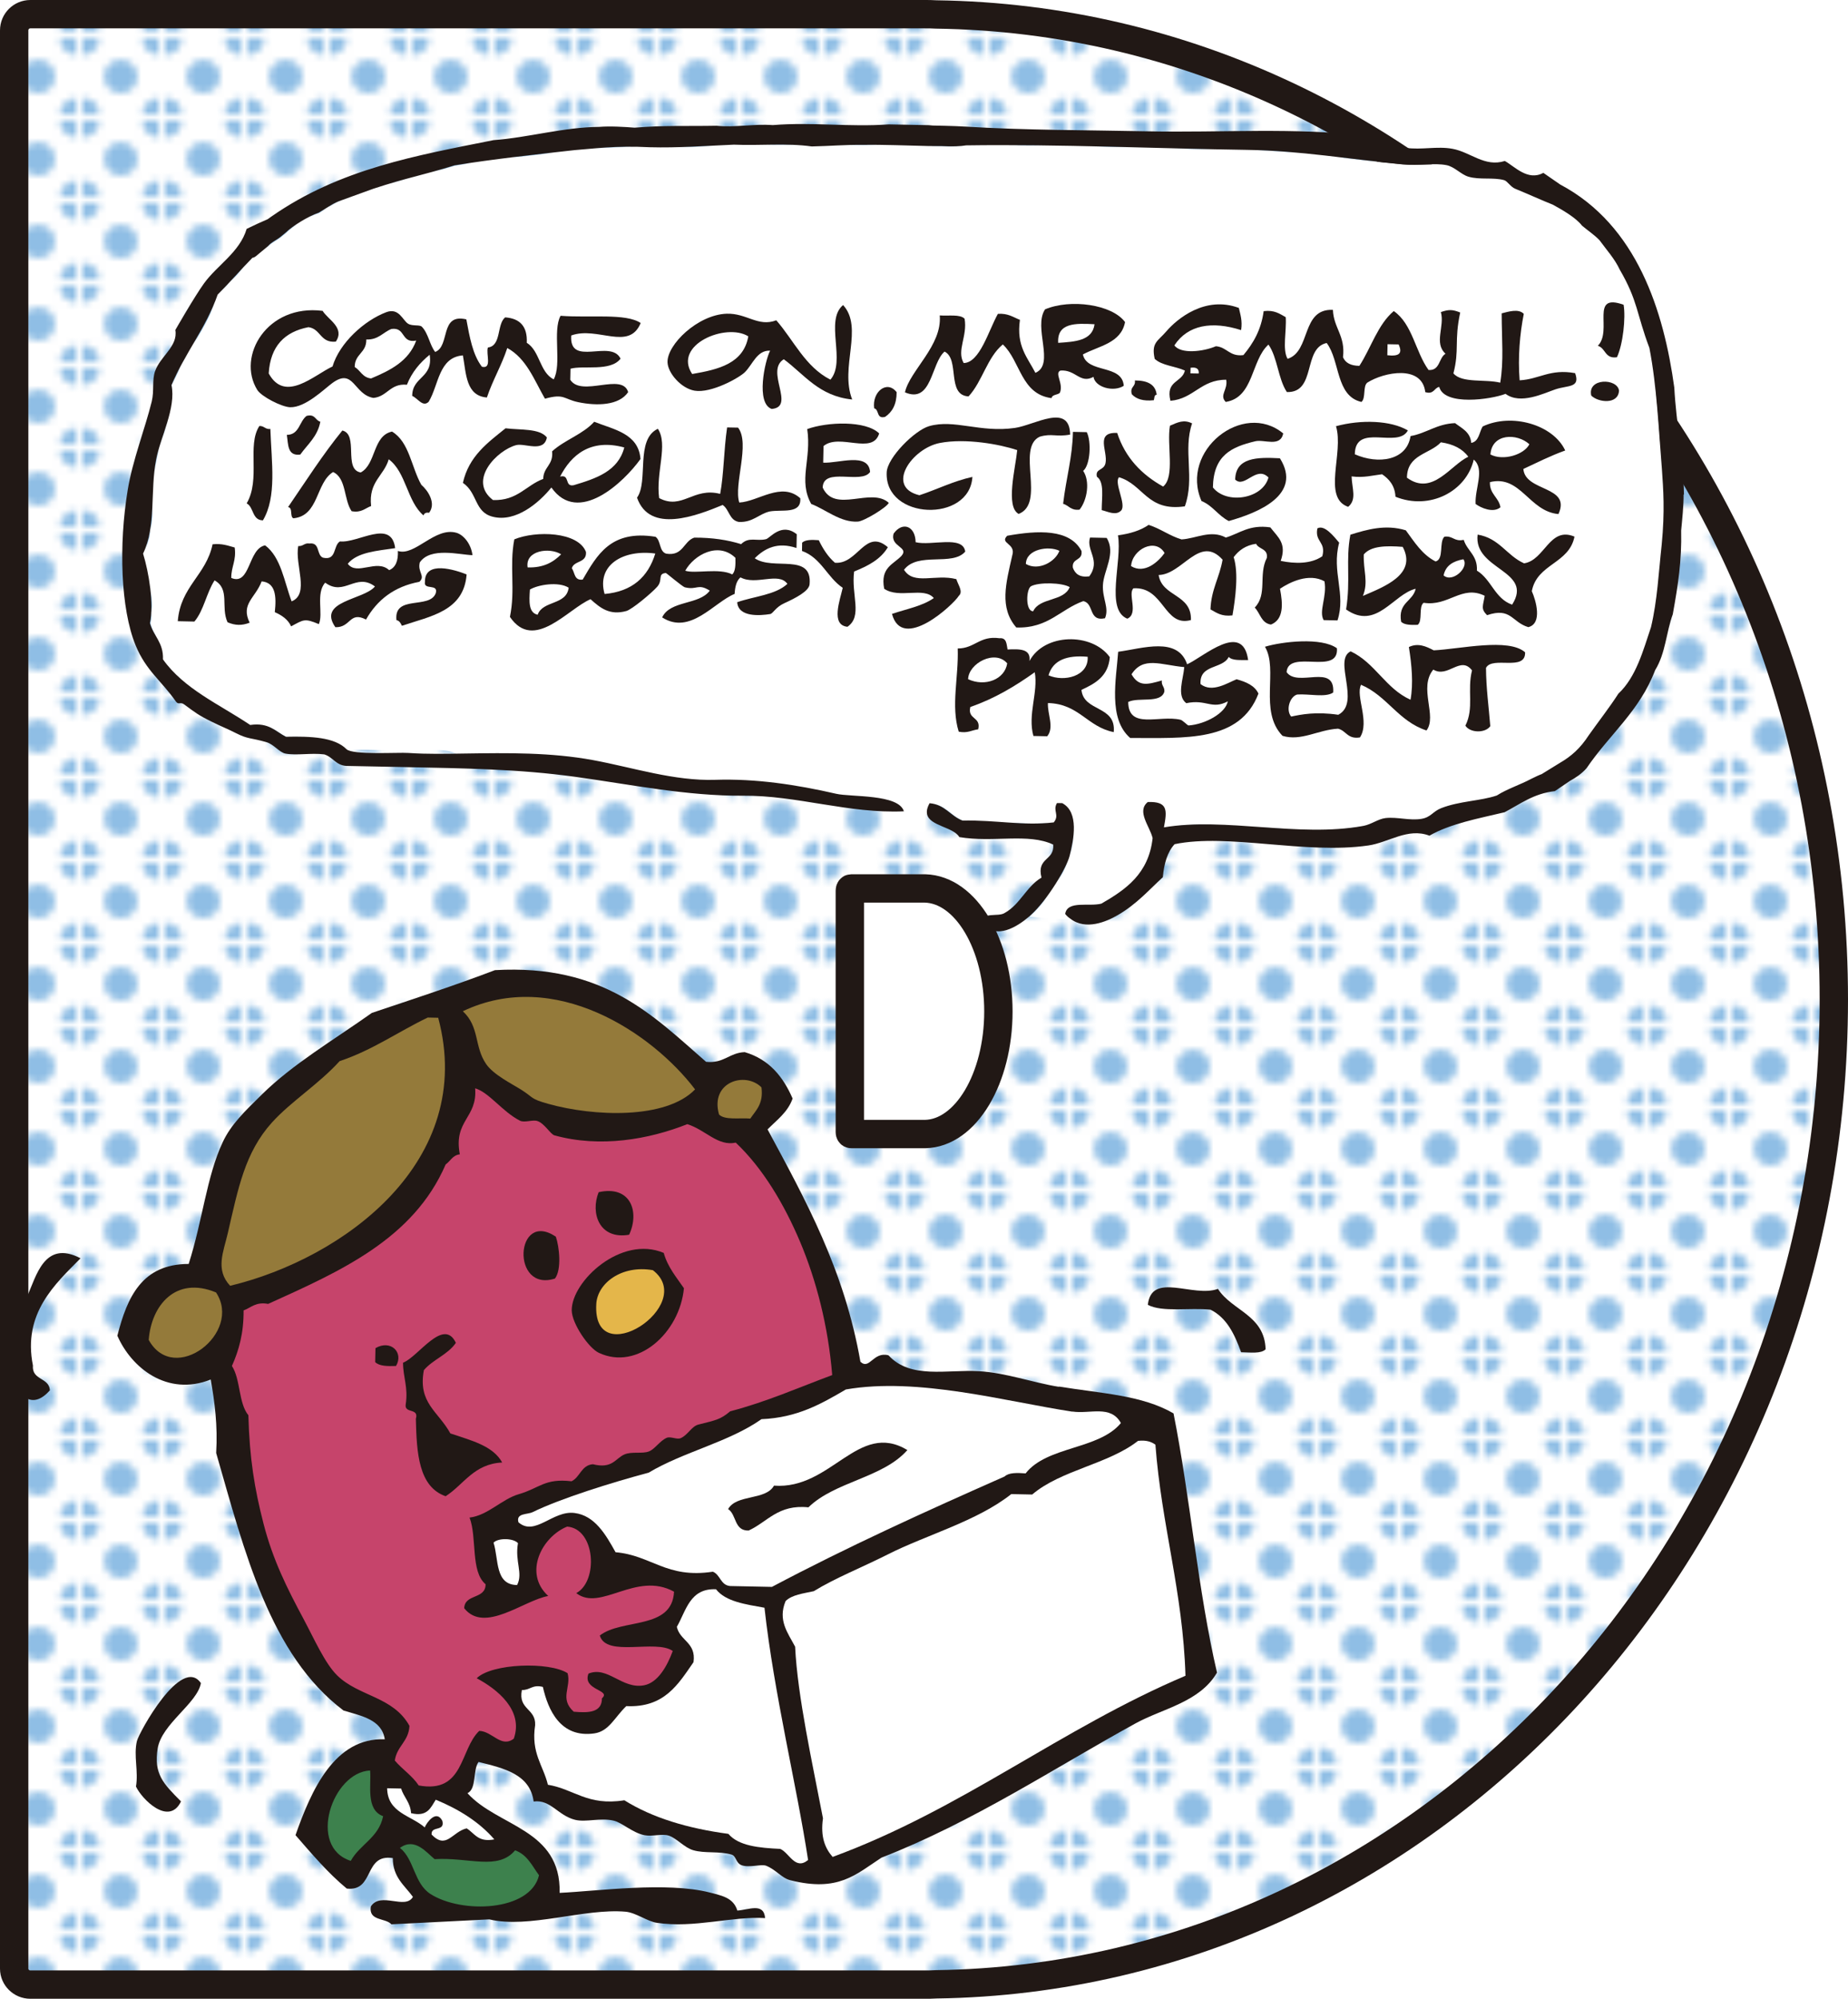<?xml version="1.0" encoding="UTF-8"?>
<svg id="_レイヤー_2" data-name="レイヤー 2" xmlns="http://www.w3.org/2000/svg" xmlns:xlink="http://www.w3.org/1999/xlink" viewBox="0 0 258.1 279.13">
  <defs>
    <pattern id="_新規パターンスウォッチ_1" data-name="新規パターンスウォッチ 1" x="0" y="0" width="11.08" height="11.08" patternTransform="translate(-552.93 -466.96) scale(.96)" patternUnits="userSpaceOnUse" viewBox="0 0 11.08 11.08">
      <g>
        <rect x="0" width="11.08" height="11.08" style="fill: none; stroke-width: 0px;"/>
        <rect x="0" width="11.08" height="11.08" style="fill: #fff; stroke-width: 0px;"/>
        <circle cx="5.54" cy="5.54" r="2.41" style="fill: #8fbee5; stroke-width: 0px;"/>
        <path d="M2.41,0c0,1.33-1.08,2.41-2.41,2.41S-2.41,1.33-2.41,0-1.33-2.41,0-2.41,2.41-1.33,2.41,0Z" style="fill: #8fbee5; stroke-width: 0px;"/>
        <path d="M13.49,0c0,1.33-1.08,2.41-2.41,2.41s-2.41-1.08-2.41-2.41,1.08-2.41,2.41-2.41,2.41,1.08,2.41,2.41Z" style="fill: #8fbee5; stroke-width: 0px;"/>
        <circle cy="11.09" r="2.41" style="fill: #8fbee5; stroke-width: 0px;"/>
        <path d="M13.49,11.09c0,1.33-1.08,2.41-2.41,2.41s-2.41-1.08-2.41-2.41,1.08-2.41,2.41-2.41,2.41,1.08,2.41,2.41Z" style="fill: #8fbee5; stroke-width: 0px;"/>
      </g>
    </pattern>
  </defs>
  <g id="_レイヤー_1-2" data-name="レイヤー 1">
    <g>
      <path d="M130.76,2.02c-.58-.04-1.13-.04-1.71-.04H4.24c-1.25,0-2.26,1.01-2.26,2.26v270.69c0,1.21,1.01,2.22,2.26,2.22h124.81c.58,0,1.13,0,1.71-.04,69.4-.97,125.36-62.19,125.36-137.55S200.16,2.99,130.76,2.02ZM129.2,158.37h-10.32c-.12,0-.19-.12-.19-.27v-33.72c0-.16.08-.31.19-.31h10.32c5.69.16,10.24,7.79,10.24,17.17s-4.56,17.02-10.24,17.13Z" style="fill: url(#_新規パターンスウォッチ_1); stroke: #211815; stroke-miterlimit: 10; stroke-width: 3.96px;"/>
      <path d="M148.83,127.66c.3-1.93,3.35-.98,5.06-1.44,3.41-1.98,6.6-4.18,7.15-9.14-.37-1.64-2.29-3.75-.67-5.05,2.82-.1,2.69,1.14,2.25,3.54,8.6-1.44,18.78,1.45,27.84-.2,1.14-.2,2.06-.97,3.12-1.1,1.65-.18,3.37.39,5.02.11,1.31-.22,1.57-1.03,2.74-1.49,2.58-1.02,5.51-1,7.77-1.77,1.46-.93,3.27-1.5,4.82-2.33.36-.2,1.32-.63,1.44-.65l2.53-1.56c1.6-.93,2.86-2.02,4.06-3.88,1.29-1.84,2.96-3.97,4.13-5.8,2.48-2.32,3.46-6.02,4.56-9.3.88-3.72,1.06-7.59,1.49-11.51.47-4.74.22-7.76.03-10.53-.46-5.47-.7-11.56-1.75-16.95-1.8-4.76-1.59-6.55-4.13-10.91-.7-1.53-1.85-2.77-2.84-4.13-.73-.77-1.64-1.35-2.44-2.03-.85-1.12-2.82-2.25-4.08-2.93-1.64-.65-3.13-1.35-5.27-2.23-.6-.24-1.09-1.07-1.52-1.19-1.52-.44-3.41-.01-5.01-.49-1.03-.31-1.94-1.4-3.06-1.61-1.71-.33-3.91.08-6.18-.13-7.22-.67-14.32-1.9-21.61-2-11.91-.17-26.58-.81-39.29-.63-.77.13-1.87.18-3.44.11h-.89s-.04,0-.06,0h-.96s0,0,0,0c-3.03-.07-6.04-.21-9.18-.16-2.34-.03-4.57.16-7.03.22-3.52-.5-7.29-.09-10.87-.25-3.9.16-7.8.47-11.77.36-4.79-.25-7.73.2-10.46.4-5.29.59-11.41,1.26-16.79,2.13-4.86,1.5-6.44,1.66-11.35,3.27l-4.83,1.75c-1.01.4-1.86,1.07-2.79,1.59-1.46.5-3.69,1.86-4.63,2.8h0s-.54.44-.54.44l-.13.11h0c-.59.48-1.25.73-1.76,1.31l-.08.08-.71.58-.78.65c-.14.12-.39.32-.62.33-.02,0-.06,0-.08,0-1.6,1.7-3.11,3.48-4.76,5.13-1.66,4.72-4.56,8.15-6.45,12.64.67,3.19-1.54,7.22-2.15,10.41-.85,4.42.04,9.26-1.82,13.12.8,2.57,1.55,7.04.96,9.7.48,1.81,1.92,2.7,1.82,5.07,2.93,4.14,7.92,6.3,12.18,9.16,2.63-.38,3.53.91,4.99,1.65,3.51-.08,6.8.05,8.46,1.73,2.56.05,5.93.12,8.89.18,2.63.06,5.75-.62,7.04.99,10.95.91,52.48,4.53,65.14,7.89-.03-.14-.05-.28-.03-.44.02-.32.13-.68.38-1.11,2.17.19,2.89,1.78,4.59,2.42,4.9-.08,8.35.76,12.75.26.85-1.04-.19-1.62.45-2.7.26,0,.51.01.77.01,2.35,1.25,1.6,5.09,1.01,7.38-.42,1.64-3.05,6.09-5.39,8.21-.07.06-.13.14-.2.19-.02.02-.05.04-.07.06,1.38.16,3.78.39,5.83.32-.12-.09-.25-.16-.37-.28-.12-.12-.25-.25-.36-.39Z" style="fill: #fff; stroke-width: 0px;"/>
      <g>
        <path d="M148.39,112.16c-.26,0-.51-.01-.77-.01-.64,1.08.41,1.65-.45,2.7-4.4.5-7.85-.34-12.75-.26-1.7-.64-2.41-2.23-4.59-2.42-.24.43-.36.8-.38,1.11-.01.16,0,.3.03.44.38,1.64,3.69,1.77,4.5,3.18,4.77.81,9.6-.61,13.12,1.05.18,2.29-2.35,1.76-1.64,4.61-2.1,1.23-2.98,3.74-5.13,4.93-.92.63-3.29-.28-3.13,1.48,1.98,2.33,4.91.41,6.52-.96.02-.02.05-.04.07-.06.06-.05.13-.13.2-.19,2.34-2.12,4.97-6.57,5.39-8.21.59-2.29,1.35-6.13-1.01-7.38Z" style="fill: #211815; stroke-width: 0px;"/>
        <path d="M235.19,69.08c-.07-5.03-1.09-9.98-1.35-14.95-1.46-10.63-5.18-22.66-15.93-28.36l-2.36-1.63c-2.17,1.18-3.98-.88-5.38-1.66-2.81.9-4.78-1.24-7.31-1.7-2.15-.4-4.31.19-6.57-.14-1.91-.28-3.82-1.42-5.76-1.67-9.32-1.2-20.07-.42-30.14-.63-8.65-.18-17.17-.14-25.54-.66-1.54-.1-4.57-.15-4.57-.15l-.57-.05-5.6-.11c-5.46.4-10.69-.35-16.18.1-2.61-.2-5.25.36-7.86.09-4.1.08-7.3-.08-11.44.27-1.36-.11-3.45-.24-4.95-.11-4.98.04-9.93,1.5-14.75,1.85-10.73,2.15-21.42,3.97-31.01,10.66l-.55.39c-.82.35-1.77.78-2.92,1.34-.98,3.28-4.1,5.05-5.96,7.62-1.3,1.79-4,6.5-4,6.5.39,2.3-2.07,3.62-2.83,5.75-.45,1.26-.1,2.72-.47,4.25-.95,3.83-2.68,8.23-3.35,12.32-1.28,7.74-.99,16.6,1.09,21.7,1.46,3.57,3.61,4.95,5.63,7.86.38.54.61,0,1.16.41,1.53,1.13,2,1.51,3.81,2.4,1.28.64,2.09.94,3.44,1.62,1.7.86,1.99.61,4.23,1.25,1.05.3,1.82,1.44,2.67,1.6,1.53.29,3.6-.12,5.41.11,1.21.36,1.6,1.5,3.06,1.61,2.46.05,5.61.11,8.5.17,7.96.17,15.62.26,23.56,1.36,7.7,1.07,15.57,2.69,23.38,2.63,7.51-.06,14.8,2.53,22.46,2.18-.73-2.44-7.39-1.97-9.46-2.45-5.56-1.28-11.23-2.13-16.86-1.95-5.77.19-11.47-1.71-17.09-2.75-5.9-1.09-11.93-1.01-17.9-.92-2.65.04-5.27.1-7.9-.08-1.4-.1-7.79.32-8.64-.53-1.67-1.68-4.96-1.81-8.46-1.73-1.46-.74-2.36-2.03-4.99-1.65-4.26-2.86-9.25-5.02-12.18-9.16.09-2.37-1.34-3.26-1.82-5.07.59-2.66-.16-7.13-.96-9.7,1.86-3.86.97-8.7,1.82-13.12.61-3.19,2.82-7.22,2.15-10.41,1.89-4.49,4.79-7.92,6.45-12.64,1.65-1.65,3.17-3.43,4.85-5.14.23-.01.49-.21.62-.33l.78-.65s.71-.58.79-.66c.51-.58,1.17-.82,1.77-1.31l.13-.11s.54-.43.54-.44c.95-.93,3.17-2.3,4.63-2.8.93-.52,1.79-1.19,2.79-1.59l4.83-1.75c4.91-1.61,6.5-1.77,11.35-3.27,5.38-.87,11.5-1.54,16.79-2.13,2.73-.2,5.67-.65,10.46-.4,3.98.11,7.88-.2,11.77-.36,3.59.16,7.35-.25,10.87.25,2.47-.05,4.69-.25,7.03-.22,3.14-.05,6.16.1,9.18.16,0,0,.96.01,1.02.01h.89c1.56.08,2.67.03,3.44-.1,12.7-.19,27.37.46,39.29.63,7.28.1,14.39,1.33,21.61,2,2.27.21,4.47-.2,6.18.13,1.12.21,2.03,1.3,3.06,1.61,1.6.48,3.49.06,5.01.49.43.12.92.95,1.52,1.19,2.14.88,3.63,1.58,5.27,2.23,1.25.68,3.23,1.81,4.08,2.93.8.68,1.71,1.27,2.44,2.03.99,1.36,2.13,2.6,2.84,4.13,2.54,4.36,2.33,6.15,4.13,10.91,1.05,5.39,1.3,11.48,1.75,16.95.19,2.76.43,5.79-.03,10.53-.43,3.92-.61,7.79-1.49,11.51-1.1,3.27-2.08,6.98-4.56,9.3-1.17,1.83-2.83,3.96-4.13,5.8-1.21,1.86-2.46,2.95-4.06,3.88l-2.53,1.56c-.12.02-1.08.46-1.44.65-1.55.83-3.36,1.4-4.82,2.33-2.25.77-5.19.76-7.77,1.77-1.17.46-1.43,1.27-2.74,1.49-1.65.28-3.37-.29-5.02-.11-1.05.12-1.98.89-3.12,1.1-9.06,1.65-19.24-1.25-27.84.2.45-2.4.57-3.63-2.25-3.54-1.62,1.3.3,3.41.67,5.05-.55,4.97-3.74,7.17-7.15,9.14-1.7.46-4.76-.49-5.06,1.44.11.14.23.27.36.39.12.12.25.18.37.28,2.15,1.67,5.06.4,6.62-.51,2.64-1.52,4.45-3.61,6.29-5.29.17-1.94.65-3.54,1.64-4.61,7.49-1.55,18.23,1.46,27.06.18,2.85-.41,5.5-2.52,8.53-1.37,2.94-1.68,6.81-2.39,10.5-3.27,2.19-1.15,4.06-2.62,7.02-2.95l2.11-1.43c.79-.44,1.59-.96,2.31-1.76,3.29-4.83,7.4-7.96,9.59-13.71,1.47-2.39,1.53-5.26,2.46-7.8.75-4.17,1.26-7.45,1.17-11.7.13-1.39.36-3.51.34-5.03Z" style="fill: #211815; stroke-width: 0px;"/>
      </g>
      <path d="M226.76,42.56c.31,1.81-.08,5.51-.93,7.33-1.71.25-1.56-1.28-2.67-1.6,2.12-2.13-1.2-7.44,3.6-5.73Z" style="fill: #211815; fill-rule: evenodd; stroke-width: 0px;"/>
      <path d="M173.02,42.99c.21.93.52,1.78.32,3.11-4.06-1.3-7.44-.74-9.32,2.13.89,1.25,4.04.88,5.8.12,1.57.13,1.88,1.48,3.84,1.24,1.35-1.62,2.47-3.48,2.83-6.14,1.52-.19,2.23.38,3.08.84.14,1.89-.5,4.53.26,5.82,3.29-1.05,1.85-7.03,6.33-6.84.1,2.56,1.77,3.61,1.41,6.61.33.81,1.12,1.2,2.29,1.21,1.63-2.52,2.56-5.76,4.8-7.65,2.61,1.79,3.02,5.7,4.86,8.23,1.63.11,1.4-1.7,2.37-2.27-1.66-1.5-.09-3.81-.65-5.82,1.1-.38,1.62-.37,2.7.06-.86,3.98-.09,5.21-.95,8.5,1.17,1.4,4.45.78,6.54,1.3.51-3.02.21-6.02.2-9.68.89-.22,2.35-.71,3.09.07-.55,2.76-.84,6.06-.58,9.28,2.76-.15,4.24-1.64,7.75-1,.75,2.09-1,1.67-2.75,2.26-1.62.55-4.89,2.18-6.97.63-2,.78-8.53,1.73-9.26-.97-.74.15-.72,1.09-1.95.73-.44-3.85-5.75-2.81-8.09-1.33-.66.5-.18,2.19-.83,2.7-3.61-.83-2.96-5.75-4.85-8.23-3.37.7-1.41,6.97-5.56,6.85-1.23-1.85-1.3-4.82-2.57-6.63-2.45,2.19-2.02,7.38-5.97,8.01-.93-.97.32-1.67.07-3.1-3.55-.02-4.52,2.66-7.79,2.94-.71-2.86,1.63-2.52,2.02-4.22-1.33-.62-3.23-.69-4.22-1.64-.5-2.28.43-2.44,1.63-3.84,1.48-1.73,5.42-5.02,10.12-3.27ZM193.76,49.61c1.68.19,2.15-.26,1.58-1.51-.52-.01-1.03-.02-1.55-.03,0,.52-.02,1.03-.03,1.55ZM166.26,52.14c.39.01.77.02,1.16.02.06-.69-.36-.91-1.14-.8,0,.26-.01.51-.02.77Z" style="fill: #211815; fill-rule: evenodd; stroke-width: 0px;"/>
      <path d="M157.13,44.98c-.57,2.96-3.64,3.31-5.89,4.52.6,2.71,5.48,1.3,5.71,4.38-1.45.92-4,.2-4.23-1.25-1.89,1.02-2.47-1.05-4.62-.88-.87.38.47,1.79-.07,3.1-.32.33-1.06.21-1.17.75-4.29-.56-4.33-5.19-6.8-7.5-2.19,1.8-2.86,5.19-4.79,7.26-3.11-.17-1.18-5.19-3.35-6.26-1.9,1.63-1.75,7.33-5.53,5.69.67-3.04,5.22-6.52,4.86-10.74,1.21.1,2.84-.2,3.47.46.43,2.43-1.14,4.42-.13,6.19,2.25-.03,3.48-4.54,4.78-6.87,1.42-.1,2.14.47,3.08.84-.54,3.68,1.08,5.28,2.16,7.4,2.78-1.19-.35-6.34,1.35-8.87,3.55-1.5,9.36-.69,11.17,1.78ZM147.79,47.88c2.37-.16,4.77-.29,5.08-2.6-2.67-.15-5.25-.21-5.08,2.6Z" style="fill: #211815; fill-rule: evenodd; stroke-width: 0px;"/>
      <path d="M117.75,42.6c2.9,3.17-.49,8.7,1.27,13.19-4.64-.47-6.65-3.47-9.55-5.62-2.67,1.63,1.71,6.65-1.69,6.94-2.24-.78-.97-6.69-.22-8.14-1.85-.08-2.42,1.92-3.54,3.02-.77.76-4.67,2.96-7.01,2.57-1.9-.33-3.72-2.46-3.78-3.95-.1-2.46,4.21-6.66,8.26-6.8,2.81-.09,4.37,1.89,6.93.92,2.46,2.82,4.03,6.49,7.56,8.29,2.23-2.57-.84-8.24,1.77-10.42ZM96.67,52.23c3.68-.63,7.18-1.46,7.84-5.26-3.08-1.93-10.57,1.16-7.84,5.26Z" style="fill: #211815; fill-rule: evenodd; stroke-width: 0px;"/>
      <path d="M45.06,43.41c.72,1.21,3.16,2.35,1.84,4.3-2.19.21-2.09-1.79-3.82-2.02-3.3.64-5.32,2.62-5.55,6.46,2.28,4.17,6.32.23,8.91-.97.99-3.31,4.44-6.42,7.5-7.58,1.79-.68,2.3,1.15,3.06,1.61.61.37,1.61.1,1.92.42.91.93,1.11,2.6,1.86,3.52,2.12-.81.59-5.44,4.35-4.55.46,2.47.89,4.96,2.18,6.62,1.46.34.53-1.82.83-2.69,1.92-.24,1.21-3.22,2.41-4.21,2.09.15,3.13,1.29,3.02,3.55,1.84,1.13,1.78,4.1,3.76,5.11,1.16-2.08-.19-6.79.96-8.88,4.16.32,9.12-.39,11.19,1.01-1.63,3.97-6.03.41-9.7,1.74-.31,4.48,5.55.45,6.89,3.24-1.42,1.84-5.21.9-6.99,1.4,0,.52-.02,1.04-.03,1.55,1.58,2.47,7.26-1.07,8.08,1.72-1.27,1.88-4.37,1.95-6.99,1.4-2.03-.43-1.92-1.24-4.63-.48-1.5-2.61-2.58-5.62-5.26-7.08-.81,2.46-2.03,4.47-2.85,6.91-2.92-.23-2.89-3.29-3.35-5.88-3.4.27-3.36,4.14-4.78,6.48-.83.8-1.5-.48-2.3-.82.01-2.75,2.95-2.46,2.44-5.75-1.35,1.1-2.48,2.42-3.18,4.19-2.36-.22-2.71,1.65-4.68,1.84-2.77-.48-2.73-4.3-5.76-2.06-1.11.82-3.74,3.43-5.87,3.36-1.19-.04-4.01-1.49-4.59-2.42-2.91-4.71,1.39-12.02,9.12-11.04ZM54.67,45.94c-1.19.47-1.81,1.53-3.51,1.47.04,1.89-1.62,1.99-1.62,3.84.81.49,1.09,1.48,2.29,1.6,2.7-1.13,5.26-2.42,6.3-5.29-2.15.42-1.45-1.9-3.45-1.62Z" style="fill: #211815; fill-rule: evenodd; stroke-width: 0px;"/>
      <path d="M226.12,54.55c-.11,1.99-2.92,1.66-3.88.69-.56-2.48,3.65-2.44,3.88-.69Z" style="fill: #211815; fill-rule: evenodd; stroke-width: 0px;"/>
      <path d="M158.5,53.13c1.72,0,2.88.52,3.05,2-.37,0-.31.47-.4.76-1.48.16-2.47-.16-3.08-.84-.3-1.1.57-.99.43-1.93Z" style="fill: #211815; fill-rule: evenodd; stroke-width: 0px;"/>
      <path d="M125.23,54.77c0,1.71-.62,2.78-1.62,3.45-1.25.32-.78-1.02-1.52-1.2-.31-2.32,1.8-3.99,3.14-2.25Z" style="fill: #211815; fill-rule: evenodd; stroke-width: 0px;"/>
      <path d="M218.61,62.91c-2.07.74-3.93,1.69-5.85,2.58.25,3.22,6.73,2.32,4.9,6.3-4.12-.37-5.28-5.51-9.57-4.46-.06,1.69,1.23,2.1,1.47,3.51-1.01.85-2.73.09-3.47-.46-.12-2.21,1.33-4.82-.26-6.2-1.02,4.43-6.14,7.13-10.93,5.19-.09-1.56-.87-2.45-1.87-3.14-1.36.16-2.53.52-4.26.3.05,1.69.76,3.23-.48,4.25-3.65-1.26-.57-7.56-1.7-11.26,3.49-.95,7.65-.82,10.04.59-1.41,2.62-7.35-1.14-7.41,3.33,3.25,1.44,7.26.9,7.78-2.54,2.27-.41,3.66-1.71,6.22-1.81.95.73,2.13,1.23,2.26,2.76,1.08-.19,1.11-1.47,1.59-2.29,4.05-1.93,9.85-.26,11.53,3.34ZM208.16,63.47c1.8.94,4.71.02,5.44-1.43-1.72-1.57-5.24-1.53-5.44,1.43ZM201.24,61.77c-1.56,1.67-4.71,1.68-4.74,4.94,3.58,2.63,6.12-1.81,8.57-2.92-.81-1.12-2.1-1.77-3.82-2.02Z" style="fill: #211815; fill-rule: evenodd; stroke-width: 0px;"/>
      <path d="M149.46,60.69c-1.99.37-2.54-.21-4.26.3-3.31,1.59.89,9.29-2.93,10.78-1.87-1-.44-6.43-.2-8.91-2.42-.82-7.23-1.69-10.8-1-3.92.75-7.66,6.15-2.86,7.3,2.5-.82,4.68-1.96,7.4-2.56-.39,6.44-12.28,6.03-11.97-.64.09-2.07,3.93-5.88,5.93-6.45,3.52-1.01,7.1.95,11.98.25,2.75-.39,7.64-3.55,7.71.93Z" style="fill: #211815; fill-rule: evenodd; stroke-width: 0px;"/>
      <path d="M166.5,59.11c-1.31,3.77.41,7.65-1.02,11.6-5.28.77-5.77-3.05-9.19-4.06-.75.74,1.07,3.82.29,4.65-.74.75-1.83.15-2.71-.06,0-1.77.4-3.92-.67-4.66-.27-1.18.97-.82,1.2-1.9.35-1.65-1.51-4.36,1.63-4.22,1.13,3.46,3.42,5.82,6.42,7.49,1.69-1.4.48-5.82.95-8.5,1.09-.47,1.93-.91,3.1-.32Z" style="fill: #211815; fill-rule: evenodd; stroke-width: 0px;"/>
      <path d="M179.22,60.54c-.41,1.95-2.64.79-3.89,1.08-3.38.8-5.85,1.98-5.93,6.45,1.89,2.41,6.95,1.63,7.76-1.39-1.71-1.75-3.33,1.59-4.65.29.07-3.1,3.05-3.14,6.25-2.97,3.2,5.1-3.08,7.62-7.14,8.76-1.47-.73-2.24-2.15-3.81-2.79-3.08-7,5.8-14.08,11.41-9.44Z" style="fill: #211815; fill-rule: evenodd; stroke-width: 0px;"/>
      <path d="M122.79,60.52c-.89,3.08-5.55-.07-7.77,1.77-.02.77-.03,1.55-.05,2.32,2.1.13,6.33-1.51,6.55,1.3-1.21,1.78-6.54-.76-6.62,2.18,1.7,3.69,6.74-.12,9.23,2.13-.27.64-3.46,2.57-4.31,2.62-2.43.16-4.55-1.73-6.52-2.46-1.85-3.32.07-6.2-.56-10.46,2.81-1.02,8.17-1.22,10.04.6Z" style="fill: #211815; fill-rule: evenodd; stroke-width: 0px;"/>
      <path d="M42.82,58.08c1.24-.31,1.18.63,1.92.81-.39,2.09-1.78,3.15-2.8,4.59-1.83.24-1.67-1.43-1.88-2.75,1.76-.01,1.73-1.88,2.76-2.65Z" style="fill: #211815; fill-rule: evenodd; stroke-width: 0px;"/>
      <path d="M89.47,64.08c-2.35,3.29-8.73,9.31-12.46,4-1.68,2.08-4.95,4.92-8.2,4.08-2.57-.65-2.09-3.32-4.16-4.73.84-3.74,3.47-5.61,5.96-7.62,2.1.26,4.75-.01,5.77,1.28-.41,2.18-3.09.76-4.28,1.07-2.65.69-6.83,4.93-3.25,7.67,3.4.13,4.6-2.05,7.02-2.95.02-1.69,1.44-1.91,1.24-3.85,1.75-1.6,4.29-2.37,5.88-4.13,2.79,1.1,6.17,1.65,6.46,5.17ZM78.21,66.56c1.45-.38.58,1.46,1.91,1.2,3.14-.94,6.21-1.95,7.07-5.27-4.69-1.28-7.4,1.01-8.97,4.08Z" style="fill: #211815; fill-rule: evenodd; stroke-width: 0px;"/>
      <path d="M149.85,60.31c.65.01,1.29.03,1.93.04.67,1.3.5,4.6-.5,5.41.98,1.44.58,4.05-.5,5.41-1.22.16-1.5-.58-2.3-.82.42-3.59,1.31-6.5,1.37-10.04Z" style="fill: #211815; fill-rule: evenodd; stroke-width: 0px;"/>
      <path d="M101.54,59.69c.52,0,1.03.02,1.54.03,1.73,2.21-.64,7.97.17,10.46,2.66-.14,5.88-2.96,8.52-.6.17,2.28-2.58,1.53-4.29,1.85-1.54.37-2.31,1.54-4.28,1.46-1.35-.22-1.34-1.75-2.27-2.37-3.66,1.51-10.19,4.05-11.96-1.02,1.64-2.3-.28-8.12,2.91-9.62,1.47,2.22-.31,6.07.18,9.68,3.23,1.7,4.75-1.56,8.52-.59.52-2.75.5-6.07.97-9.27Z" style="fill: #211815; fill-rule: evenodd; stroke-width: 0px;"/>
      <path d="M36.22,59.49c.69-.03.8.49,1.54.42.16,4.67.92,9.47-1.04,12.76-1.55-.03-1.24-1.84-2.27-2.37,1.98-3.38.01-8.09,1.77-10.8Z" style="fill: #211815; fill-rule: evenodd; stroke-width: 0px;"/>
      <path d="M47.8,60.12c2.34.53.11,5.45,2.58,5.86,2.17-1.16,1.65-5.13,4.37-5.71,2.43,1.45,2.7,5,4.1,7.44.86.74,2.12,2.52,1.08,3.9-.45-.07-.69.07-.78.37-2.31-1.95-2.41-6.03-4.86-7.84-.67,2.33-2.84,3.1-2.46,6.53-.84.3-1.34.97-2.72.72-1.11-1.59-.71-4.62-2.59-5.47-2.45,1.52-1.95,6.13-5.55,6.46-.53-.25-.03-1.49-.74-1.56,2.47-3.61,4.84-7.33,7.57-10.68Z" style="fill: #211815; fill-rule: evenodd; stroke-width: 0px;"/>
      <path d="M187.03,75.8c-1.08,4.08.99,7.11-.23,10.84-.64-.01-1.29-.02-1.93-.04-.73-1.25.5-3.27.11-5.42-2.17-1.2-4.84.12-6.21,1.04.41,2.13.54,4.28-1.26,5-1.37-.2-1.5-1.6-2.27-2.37,1.81-1.86.48-4.54,1.69-6.94.19-1.32-1.13-1.18-1.5-1.97-1.45.21-2.41.91-3.13,1.87.72,2.24.23,5.82-.17,8.13-1.52.19-2.24-.38-3.07-.84.1-2.79,1.27-4.47,1.69-6.94-3.2-3.56-5.6,2.08-8.93,2.14.48,3.08,4.63,2.63,4.51,6.29-3.78,1.05-3.75-4.7-8.03-4.43-.83.78.76,3.55-.86,4.24-3.12-1.29-.67-7.95-1.3-11.64,1.68-.23,3.15-.67,4.28-1.46,1.68.53,2.9,1.52,4.6,2.03,2.06-.12,4.07-1.39,6.19-.26,1.95-.59,3.28-1.85,6.21-1.42,1.12,1.44,2.3,2.23,1.45,4.68,1.98.41,4.23.45,5.81-.65.55-2.04-1.08-1.99-.69-3.89.99-.57,2.32,1.14,3.05,2ZM157.97,79.06c1.9,1.16,3.83-.63,4.68-1.83-1.26-2.17-4.51-.55-4.68,1.83Z" style="fill: #211815; fill-rule: evenodd; stroke-width: 0px;"/>
      <path d="M200.5,78.41c1.21-.32.45-2.7,1.23-3.46,1.22-.16,1.35.73,2.7.44.48,1.56,1.96,2.16,1.84,4.3,2.02,1.21,2.5,3.92,4.92,4.75,3.06-4.81-5.43-4.83-4.82-9.78,3.04.49,4.06,2.93,6.49,4.01,2.91-.44,3.54-5.2,7.04-3.73-.76,3.82-5.23,3.76-5.96,7.62.57,1.27,1.52,4.53-.49,5.02-2.33-.69-2.39-2.81-5.76-1.67-.91-.91-.56-1.26-.33-2.71-3.23-1.57-5.03,1.53-8.53.98-.74.55-.1,2.53-.83,3.08-.96.03-1.86.02-2.31-.43-.47-2.73,1.63-2.79,2.03-4.61-3.14.75-5.48,5.86-9.72,2.89.66-4.13-.08-6.88.6-10.44,2.32-.72,4.92-1.48,7.74-.61,1.2,1.62,2.27,3.39,4.16,4.35ZM190.47,77.42c-.08,2.29.68,3.81-.12,5.8,2.81-1.23,7.63-2.95,5.56-6.85-2.32-.18-4.43-.14-5.43,1.05ZM201.62,80.36c1.25,1.09,3.62-1.14,2.76-2.26-1.39.26-2.47.84-2.76,2.26Z" style="fill: #211815; fill-rule: evenodd; stroke-width: 0px;"/>
      <path d="M127.88,75.72c2.19.55,6.6-1.02,6.93,1.31-1.8,2.1-6.6-.03-8.55,2.54,1.36,2.2,4.38.54,7.31,1.31.24.82.99,1.74.34,2.33-.76,1.25-7.92,7.87-9.33,2.52,2.01-.68,4.26-1.09,5.84-2.21-1.39-1.63-4.84.14-6.93-1.3-.58-2.97,1.29-3.4,2.41-4.59,1.12-1.27-1.63-1.25-1.09-3.12,1.24-1.72,3.04-1.06,3.07,1.22Z" style="fill: #211815; fill-rule: evenodd; stroke-width: 0px;"/>
      <path d="M151.05,76.98c.18,1.37-1.38.92-1.21,2.3.31.84.93,1.39,2.29,1.21,1.66-2.22-.48-3.66.11-5.42.77.01,1.55.03,2.32.05,1.34,2.13-.42,4.57-.52,6.57-.1,1.91.9,3.18.29,4.65-2.35.5-1.49-2.11-3.04-2.39-3.2,1.14-4.91,3.83-9.35,3.68-2.4-2.78-1.45-6.15-.56-10.08.53-1.69-1.82-1.63-.71-2.73,4.25-.76,8.76-1,10.39,2.15ZM143.28,78.76c1.76,1.02,4.13-.31,4.68-1.84-1.5-.74-4.66-.24-4.68,1.84ZM143.99,81.87c-.69.44-.79,3.52.31,3.49.91-1.95,4.28-1.33,5.1-3.37-1.08-.64-4.31-.71-5.41-.12Z" style="fill: #211815; fill-rule: evenodd; stroke-width: 0px;"/>
      <path d="M111.28,74.6c-.01.64-.02,1.29-.04,1.93-2.64-.89-4.42.03-5.83,1.43,2.53,1.77,8.07-.81,7.66,3.64-.09.97-1.98,1.93-3.53,2.64-1.21.54-1.57,1.44-1.97,1.51-1.44.24-4.46.46-4.61-1.65,2.36-.83,5.34-1.01,7.01-2.56-1.21-1.72-4.41.26-6.55-.91-.57.47-.76,1.32-.82,2.31-2.88,1.16-6.2,5.8-10.12,3.28,1.12-2.4,5.18-1.71,6.65-3.74-1.69-1.05-1.74-.04-3.47-.46-.36-.09-2.58-2-2.67-2-1.2.11-.36.97-1.2,1.92-.77.87-3.53,3.18-4.32,3.39-2.3.63-3.6-.39-4.99-1.65-3.15,1.33-7.92,7.39-11.26,2.47.79-3.86-.11-7.03.61-10.83,3.01-1.24,8.92-1.09,10.01,1.76.12,1.58-1.67,1.16-1.98,2.28.45.59.3,1.74,1.52,1.58,2.01-3.43,3.91-6.98,10.17-5.98.77.52.49,2.06,1.5,2.36,2.38.37,2.39-1.72,3.91-2.24,2.52-.01,4.67.32,6.55.91,1.08-1.09,2.19-.36,3.49-.7.56-.15,2.14-2.38,4.27-.69ZM95.71,79.7c1.33.46,4.77-.42,6.56.52.46-.45.46-1.36.44-2.32-2.39-2.31-5.78-.41-7,1.79ZM73.69,79.24c2.22.07,3.59-.73,4.68-1.83-1.62-1.02-5.06-.55-4.68,1.83ZM84.44,82.95c3.84-.34,6.07-2.36,7.08-5.65-4.53-.61-8.23,1.64-7.08,5.65ZM74.01,82.34c-.11,1.63-.21,3.23,1.08,3.51.71-2.02,4.04-1.31,4.33-3.78-1.42-.89-4.3-.42-5.42.27Z" style="fill: #211815; fill-rule: evenodd; stroke-width: 0px;"/>
      <path d="M66,77.53c-1.82-.05-5.88-1.18-7.37,1.01-.35,1.38.84,1.89-.06,2.71-3.53.66-5.9,2.54-7.45,5.27-2.34-1.2-2.09,1.13-4.28,1.07-2.57-3.69,3.95-3.79,5.53-5.69-2.67-2-4.27,1.45-6.95-.53-1.35,1.47-.24,4.37-.89,5.79-2.02-.86-2.14-.61-3.87.31-.44-.97-1.29-1.54-2.28-1.98.25-2.27.09-4.14-1.84-4.3-.87,2.33-2.96,3.14-1.67,5.77-1.09.42-2.02.4-3.09-.06-.99-2.16.39-4.6-1.81-5.85-1.13,1.72-1.51,4.22-2.82,5.75-.77-.02-1.55-.03-2.32-.05.38-4.87,3.96-6.41,4.86-10.74,1.33-.14,2.16.2,3.09.45.25,1.84-.49,2.65-.48,4.25,2.7,1.14,2.32-4.1,4.73-4.55,2.22,1.66,2.65,5.04,3.7,7.82,2.56-1.03.41-5.12.93-7.73.69.07.83-.46,1.56-.35,1.52-.19.95,1.61,1.89,1.98,1.94.45,1.4-1.7,2.37-2.27,2.54.27,7.18-3.2,7.71.94-2.54.38-5.28.55-6.62,2.18,1.29,1.73,4.03-.73,5.78.89.91-.37,1.28-1.31,1.22-2.68,2.37.79,5.17-3.39,8.17-2.54.96.27,2.05,1.5,2.25,3.14Z" style="fill: #211815; fill-rule: evenodd; stroke-width: 0px;"/>
      <path d="M114.36,75.45c.58,1.2,1.28,2.3,2.25,3.14,3.21.27,4.23-4.89,7.39-2.17-1.01,1.71-2.79,2.62-4.71,3.39-.43,3.29,1.22,6.24-.93,7.72-2.37-.23-1.05-3.72-.66-5.44-2.17-1.45-3.01-4.19-5.69-5.15,0-.39.02-.77.02-1.16.47-.43,1.37-.41,2.32-.34Z" style="fill: #211815; fill-rule: evenodd; stroke-width: 0px;"/>
      <path d="M213,91.06c.13,2.78-4.57.5-5.46,2.21.02,2.89.39,5.44.6,8.14-.7,1-2.82.96-3.48-.07,1.25-2.48.22-4.93.93-7.72-1.62-2.11-3.36,1.13-5.41-.11-2.1,2.55.58,6.49-.95,8.5-3.93-1.28-5.5-4.84-9.14-6.38-.8,1.6,1.26,5.17-.15,7.35-1.75.29-1.91-.95-3.07-1.22-2.8.16-5.15,1.79-7.75,1-3.34-3.45-.54-9.23-2.45-12.44,2.38-.72,7.89-1.36,10.05.21.3,3.87-6.77.05-7.03,3.33,1.52,2.2,6.79-1.3,6.51,2.85-1.06.74-3.38.16-5.03.28-1.01.27-1.63,2.14-.84,3.08,1.43-.3,3.45-.71,6.58-.25,3.2-1.68-.77-7.67,1.73-8.86,3.44,1.62,4.86,5.19,8.36,6.76.41-2.26.17-4.86-.23-7.36,1.27-.61,2.4-.1,3.47.46,3.76-.19,10.44-1.76,12.76.27Z" style="fill: #211815; fill-rule: evenodd; stroke-width: 0px;"/>
      <path d="M155,91.78c-.22,2.67-2.03,3.67-3.96,4.56.31,3.11,4.87,2.14,4.51,5.9-3.71-.73-4.83-3.95-9.19-4.06-.09,1.54.92,3.39-.1,4.64-.64-.01-1.29-.03-1.93-.04-.83-3,.69-6.07.19-8.9-2.71,1.92-5.57,3.67-9,4.85-.43,1.8,1.53,1.32,1.1,3.12-.91.11-1.46.58-2.72.33-1.12-3.61,0-7.6-.14-11.62,2.4,0,3.05-1.82,5.83-1.43,1.02-.1.98.83,1.13,1.57,1.65-.07,3.29-.13,3.06,1.61,2.07-3.89,8.7-4.02,11.22-.54ZM146.44,94.31c2.15.95,5.62.16,5.47-2.59-2.9-.26-4.85.46-5.47,2.59ZM135.21,94.85c2.37,1.1,5.12.04,5.46-2.21-1.66-1.98-5.39-.04-5.46,2.21Z" style="fill: #211815; fill-rule: evenodd; stroke-width: 0px;"/>
      <path d="M174.31,92.18c-1.03-.02-2.21.1-2.7-.44-.86,1.74-4.11.98-3.94,3.79,1.63,1.29,3.83-.2,5.04-.67,1.33.37,2.52.87,3.05,2-2.58,6.79-10.17,6.19-17.91,6.2-3.12-2.7-1.95-8.2-1.68-12.04,3.46-.47,8.32-2.15,9.63,1.75,2.31-1.04,7.76-6.06,8.52-.6ZM158.03,94.16c1.03,1.8,2.24,1.43,4.24.87-.1.73.41.86.35,1.56-.5,1.71-3.6.72-5.05,1.44.03,3.9,4.33,1.79,7.29,2.48.33.07.98.8,1.14.8,2.33-.16,5.15-1.71,5.48-3.37-2.26,1.21-2.96-.34-5.8.26-1.37-1.05-.42-3.32-.28-5.04-3.3-.3-5.72-1.55-7.37,1.01Z" style="fill: #211815; fill-rule: evenodd; stroke-width: 0px;"/>
      <path d="M65.17,80.22c-.39,5.13-5.03,5.82-9.04,7.17-.17-.35-.33-.7-.76-.79-.39-3.58,4.65-1.47,5.49-3.76.4-1.4-1.73-.36-1.51-1.58-.05-3.05,4.25-1.67,5.82-1.04Z" style="fill: #211815; fill-rule: evenodd; stroke-width: 0px;"/>
      <path d="M147.89,193.67c-3.73-.6-7.35-1.96-11.17-2.18-4.51-.26-9.55,1.14-12.63-2.22-2.15-.57-2.63,2.1-3.92.9-2.24-12.82-7.66-22.59-12.97-32.45,1.29-1.31,2.82-2.38,3.5-4.31-1.32-3.03-3.26-5.47-6.69-6.48-2.15.08-2.91,1.62-5.4,1.35-7.48-6.52-14.31-13.66-29.48-12.8-5.59,2.13-11.41,4.03-17.19,5.97-5.47,3.87-11.05,7.15-15.35,11.38-2.4,2.37-4.33,4.18-5.5,6.71-2.23,4.77-2.79,10.87-4.74,16.97-6.53,0-8.59,4.65-9.96,10.02,1.93,4.44,6.94,8.55,13.04,6.12.55,3.14.99,6.38.76,10.26,3.99,13.85,7.49,28.16,17.78,35.96,2.52.77,5.34,1.25,5.77,4.02-7-.26-10.25,7.07-12.47,13.39,2.27,2.6,4.49,5.25,7.16,7.46,3.93.44,2.31-4.89,6.43-4.26,0,2.71,1.66,3.82,2.81,5.42-1.08,1.86-4.51-.79-5.88,1.34-.33,2.07,2.03,1.56,2.88,2.49l13.67-.69c5.5,1.33,13.27-1.58,19.04-1.07,1.42.13,3.03,1.35,4.35,1.55,5.21.79,10.49-.94,15.13-.66-.19-2.2-2.27-1.15-3.88-1.05-.55-1.78-2.1-2.07-3.85-2.52-6.02-1.54-15.65-.2-20.97.05.21-8.95-8.64-9.22-12.87-13.92,1.31-.62.71-3.25,1.55-4.36,3.57.88,7.18,1.71,7.69,5.52,2.38-.31,3.38,1.96,5.8,2.56,1.54.37,3.48-.32,5.36.11,1.2.27,2.63,1.7,4.34,2.04,1.06.21,2.44-.26,3.41.07,1.1.38,2.14,1.66,3.37,2.02,1.63.48,3.6.1,5.35.61.7.2.58,1.19,1.43,1.49,1.06.38,2.74-.2,3.41.07,1.4.56,2.15,1.71,3.37,2.02,6.71,1.7,9.15-.8,12.74-3.15,12.85-5,24.32-12.63,35.5-18.76,3.77-2.07,8.94-2.94,11.36-7.08-2.66-11.45-3.74-24.44-6.07-36.2-4.38-2.55-10.01-2.77-16.01-3.75Z" style="fill: #211815; stroke-width: 0px;"/>
      <path d="M48.99,259.87c-6.1-1.95-2.59-12.38,2.7-12.62.2,1.92-.66,5.49,1.82,6.38-.61,3.01-3.24,3.92-4.52,6.24Z" style="fill: #3d814d; stroke-width: 0px;"/>
      <path d="M149.76,197.12c2.47.38,5.36-.97,6.79,1.61-3.09,3.74-10.3,3.19-13.31,7.03-1.2-.09-2.35-.12-2.93.43-11.07,4.89-22.05,9.88-32.5,15.42-1.95-.05-3.9-.09-5.85-.12-1.35-.14-1.34-1.58-2.4-2-6.51.99-8.56-2.29-13.59-2.72-1.39-2.51-2.91-5.12-5.73-5.48-3.06-.39-5.52,3.32-7.83,1.3-.37-1.31,1.22-1.05,1.98-1.42,3.92-1.91,10.96-4.11,16.2-5.51,4.86-2.91,11.2-4.26,15.76-7.47,5.05-.21,8.41-2.18,11.79-4.15,10.07-1.75,22.32,1.68,31.63,3.1Z" style="fill: #fff; stroke-width: 0px;"/>
      <path d="M72.22,221.35c-3.12-.03-2.55-3.6-3.29-5.92.66-.68,2.77-.64,3.41.07-.45,2.61.74,4.18-.12,5.85Z" style="fill: #fff; stroke-width: 0px;"/>
      <path d="M97.07,152.14c-4.04,4.19-14.09,3.81-20.51,2.01-2.57-.72-1.93-.82-3.86-2.03-1.16-.73-3.78-2.03-4.8-3.52-1.7-2.47-.89-5.19-3.26-7.38,12.84-6.12,26.45,3.03,32.44,10.92Z" style="fill: #947a3a; stroke-width: 0px;"/>
      <path d="M20.77,187.12c.36-4.82,3.76-8.97,9.4-6.63,3.75,5.64-5.84,13.08-9.4,6.63Z" style="fill: #947a3a; stroke-width: 0px;"/>
      <path d="M31.81,172.24c1.46-6.32,2.39-11.28,6.17-15.48,2.69-2.97,6.51-5.33,9.45-8.57,4.59-1.53,8.17-4.1,12.31-6.09.49.01.98.03,1.46.03,5.37,20.05-13.23,33.63-29.06,37.43-2.1-2.24-.93-4.74-.33-7.32Z" style="fill: #947a3a; stroke-width: 0px;"/>
      <path d="M75.28,261.88c-1.2,5.07-10.82,5.41-15.17,2.61-2.3-1.48-2.24-4.83-4.25-6.43,2.07-1.52,3.72.66,4.84,1.57,4.8-.29,8.83,1.63,11.24-1.23,1.7.6,2.38,2.17,3.34,3.48Z" style="fill: #3d814d; stroke-width: 0px;"/>
      <path d="M69.04,256.87c-2.29.45-2.75-.86-3.87-1.54-2.05.5-2.81,3-4.89.87-.11-1.29,1.9-.35,1.5-1.92-.86-1.65-2.22.29-2.46.92-1.9-1.68-5.2-2.02-5.25-5.47.65.02,1.3.03,1.95.04.38,1.23,1.3,1.94,1.39,3.44,2.29.56,2.75-.78,3.45-1.88,3.24,1.34,6.06,3.1,8.17,5.53Z" style="fill: #fff; stroke-width: 0px;"/>
      <path d="M71.78,242.79c-1.8,1.38-2.99-1.02-4.85-1.07-2.74,2.62-2.08,8.79-8.45,7.62-.9-1.36-2.3-2.25-3.34-3.48.29-2.03,1.93-2.64,2.05-4.84-2.29-4.13-7.05-4.07-10.09-7.04-1.72-1.68-3.23-5.13-4.71-7.9-2.24-4.18-4.27-8.19-5.58-13.28-1.27-4.93-1.96-9.15-2.12-15.16-1.39-1.69-1.08-5.01-2.3-6.88.96-2.15,1.66-4.58,1.63-7.76,1.06-.39,1.69-1.23,3.43-.91,10.1-4.57,20.29-9.06,24.79-19.47.66-.47.98-1.3,1.98-1.42-.91-4.76,2.48-5.05,2.14-9.22,1.97.59,3.78,3.25,6.25,4.52.63.33,1.74-.16,2.43.05,1,.31,1.83,1.84,2.39,2,6.4,1.78,13.22.56,18.56-1.56,2.55.79,4.25,3.12,6.77,2.58,3.81,3.6,6.79,8.66,8.98,13.84,2.26,5.36,3.93,11.76,4.49,18.62-4.69,1.74-9.16,3.73-14.25,5.06-1.33,1.12-1.93,1.23-4.43,1.85-.96.24-1.48,1.46-2.48,1.9-.54.23-1.41-.28-1.95-.05-.98.43-1.64,1.57-2.48,1.9-.93.37-2.38-.02-3.42.42-1.29.55-1.67,2.06-4.42,1.37-1.63.14-1.77,1.81-2.98,2.38-3.75-.44-4.43.95-7.35,1.8-2.39.69-4.35,2.98-6.89,3.27,1.07,2.8.11,7.54,2.24,9.31,0,2.15-2.9,1.29-2.99,3.35,2.84,3.57,8.31-1.1,11.74-1.71-3.52-3.2-.87-8.28,2.64-9.69,3.98.31,4.36,7.66,1.27,9.29,3.42,2.65,8.34-3.12,13.66-.2-.27,5.37-7.27,3.7-10.37,6.12.91,3.1,7.8.48,10.19,2.16-.78,2.13-2.08,4.42-4,4.79-3.09.59-5.08-2.74-7.77-1.63-.9,2.33,3.25,2.26,1.88,3.45,0,1.99-1.84,2.06-3.94,1.87-2.04-1.85-.31-3.42-.86-5.38-2.58-1.64-10.6-1.37-12.69.71,2.82,1.5,6.56,4.44,5.19,8.4Z" style="fill: #c6446b; stroke-width: 0px;"/>
      <path d="M109,258.2c-3-.14-5.86-.42-7.27-2.1-5.68-.76-10.61-2.24-14.53-4.69-5.17.82-7-1.56-10.68-2.17-.65-2.72-2.38-4.4-1.78-8.32.12-2.35-2.41-2.15-1.85-4.91,1.15.04,1.45-.81,2.93-.43.72,3.2,2.45,7.16,7.18,6.49,2.06-.29,2.85-2.26,4.47-3.81,5.33.25,7.25-3.06,9.39-6.14.39-2.76-1.9-2.96-2.33-4.93,1.31-2.28,1.82-5.41,5.47-5.25,1.35,1.73,4.11,2.1,6.77,2.58,1.34,12.09,4.53,24.93,6.09,35.23-1.8,1.49-2.63-1.01-3.87-1.54Z" style="fill: #fff; stroke-width: 0px;"/>
      <path d="M116.29,259.32c-1.06-1.21-1.72-2.8-1.35-5.39-1.44-7.54-3.55-16.97-3.89-23.97-1.01-1.92-2.45-3.68-1.33-6.37.9-.89,2.49-1.06,3.93-1.38,3.07-1.88,6.73-3.31,10.35-5.14,5.32-2.7,12.46-4.63,17.24-8.42.97.02,1.95.04,2.92.06,4.03-3.43,10.6-4.22,14.78-7.49,1.13-.14,1.87.12,2.43.53.85,11.29,3.84,20.51,4.2,32.27-17.43,7.39-31.16,18.64-49.28,25.3Z" style="fill: #fff; stroke-width: 0px;"/>
      <path d="M87.87,172.43c1.49-3.23.2-6.94-4.26-5.94-1.18,2.93.09,6.66,4.26,5.94Z" style="fill: #211815; stroke-width: 0px;"/>
      <path d="M77.51,178.55c.96-1.27.6-4.47.12-5.85-5.68-3.81-6.3,7.84-.12,5.85Z" style="fill: #211815; stroke-width: 0px;"/>
      <path d="M83.63,188.92c5.43,2.55,11.31-2.82,11.89-9.02-1.05-1.54-2.26-2.93-2.82-4.93-5.95-2.52-12.87,3.96-12.85,8.02.02,1.84,2.36,5.26,3.78,5.93Z" style="fill: #211815; stroke-width: 0px;"/>
      <path d="M83.28,182.09c.17-2.89,3.54-5.47,7.9-4.71,6.34,4.86-8.48,14.52-7.9,4.71Z" style="fill: #e4b64a; stroke-width: 0px;"/>
      <path d="M3.83,180.92c-.38.79-1.64,1.17-1.99,1.91-2.43,5.01.42,16.63,5.13,11.33-.1-1.82-2.55-1.38-2.37-3.47-1.46-7.28,3.1-11.38,6.65-14.97-5.11-2.67-6.21,2.67-7.42,5.21Z" style="fill: #211815; stroke-width: 0px;"/>
      <path d="M170.11,179.99c-3.47,1.28-9.27-2.47-9.8,2.23,2.03,1.08,5.93.36,8.76.68,2.29,1.14,3.36,3.45,4.27,5.94,1.29.02,2.78.24,3.42-.41-.14-4.8-4.7-5.37-6.65-8.43Z" style="fill: #211815; stroke-width: 0px;"/>
      <path d="M62.91,200.19c-1.74-3.15-4.56-4.24-3.71-8.85,1.27-1.49,3.34-2.16,4.47-3.81-1.72-3.64-5.29,2-7.38,2.77,0,2.08.75,3.42.37,5.86-.17,1.28,1.89.42,1.42,1.98.11,4.83.4,9.49,4.16,10.81,2.56-1.65,3.94-4.52,7.9-4.71-1.32-2.39-4.42-3.09-7.23-4.06Z" style="fill: #211815; stroke-width: 0px;"/>
      <path d="M52.44,188.27c-.02.65-.03,1.3-.04,1.95.57.57,1.71.58,2.91.54,1.11-1.87-.73-3.74-2.87-2.49Z" style="fill: #211815; stroke-width: 0px;"/>
      <path d="M101.7,210.75c1.19.77.81,3.05,2.86,2.99,2.65-1.21,4.11-3.68,8.35-3.24,3.7-3.62,10.4-4.1,13.82-8-6.88-4.14-10.62,5.57-18.63,4.97-1.17,2.1-5.24,1.17-6.41,3.28Z" style="fill: #211815; stroke-width: 0px;"/>
      <path d="M28.06,235.05c-2.71-3.93-8.67,6.93-8.94,8.1-.48,2.03.24,4.22-.13,6.34.81,1.75,4.6,5.59,6.29,2.08-2.5-2.51-3.82-3.84-3.26-7.38.54-3.44,5.53-6.3,6.04-9.14Z" style="fill: #211815; stroke-width: 0px;"/>
      <path d="M100.41,155.63c.8.83,2.86.45,4.38.58.79-1.17,1.86-2.05,1.56-4.36-2.28-2.27-7.21-.75-5.93,3.78Z" style="fill: #947a3a; stroke-width: 0px;"/>
    </g>
  </g>
</svg>